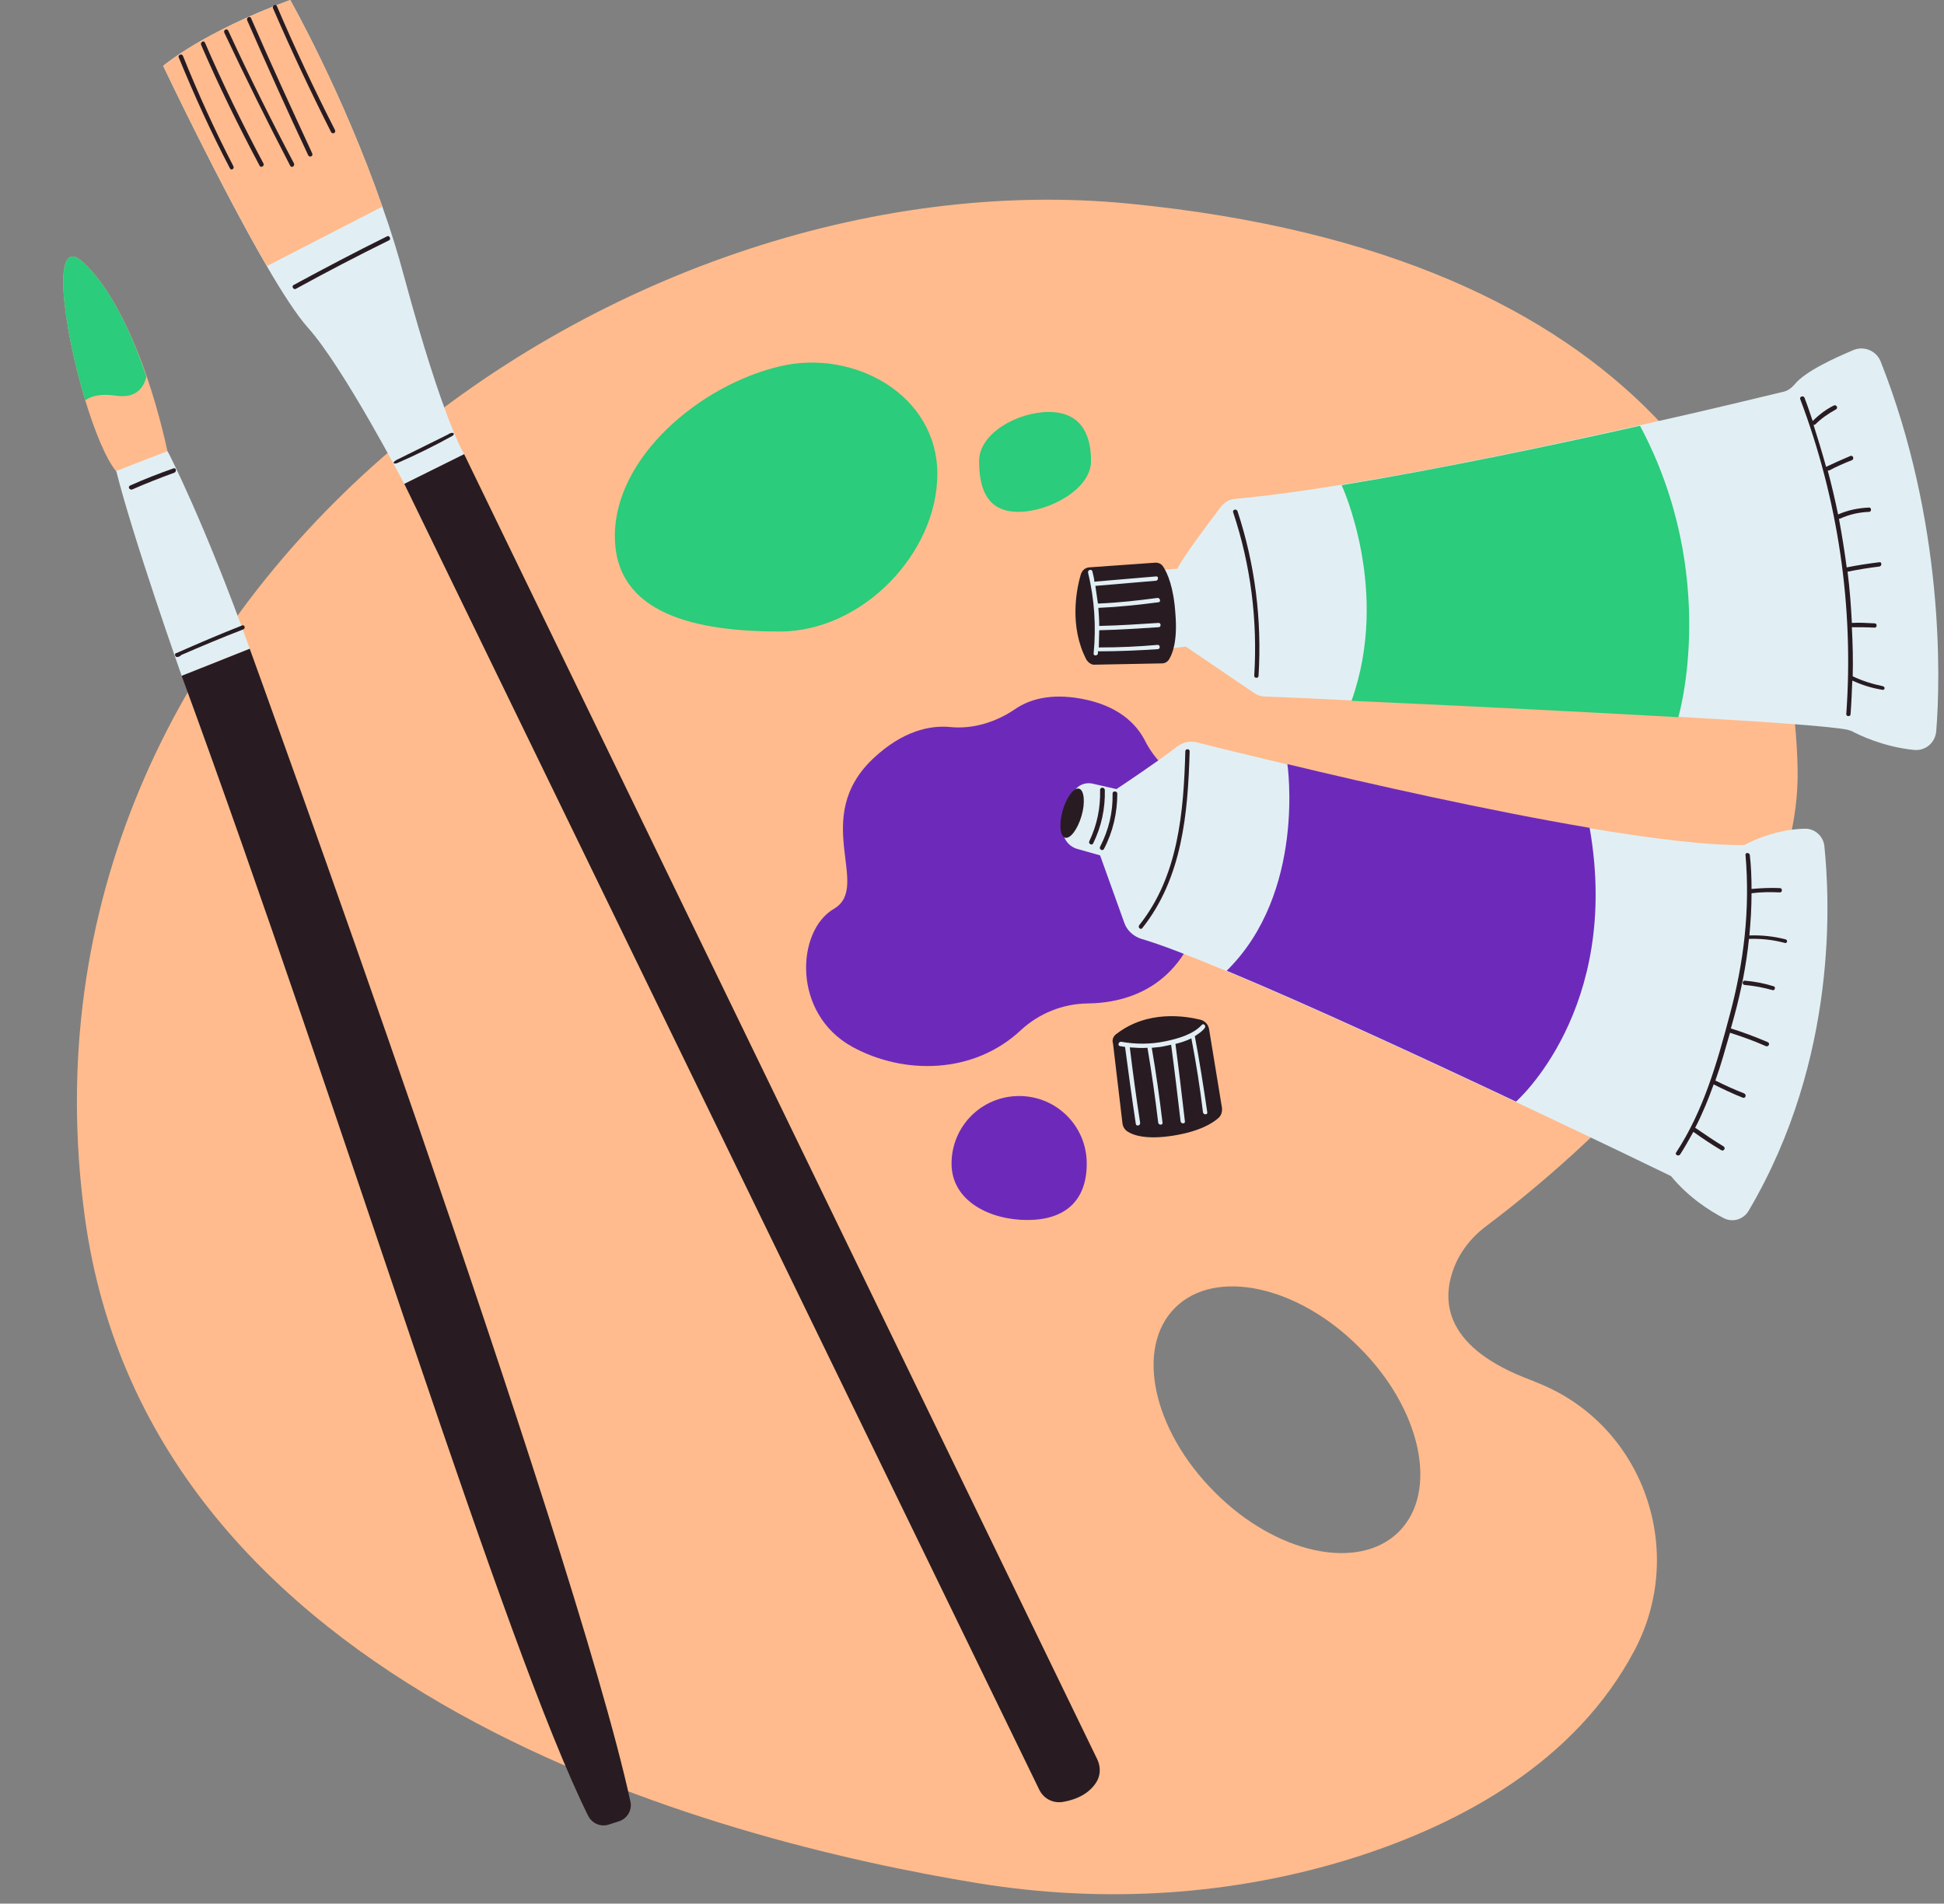 <?xml version="1.0" encoding="UTF-8"?><svg xmlns="http://www.w3.org/2000/svg" xmlns:xlink="http://www.w3.org/1999/xlink" height="442.2" preserveAspectRatio="xMidYMid meet" version="1.0" viewBox="-14.7 0.0 451.5 442.2" width="451.5" zoomAndPan="magnify"><rect x="-14.7" y="0.0" width="451.5" height="442.2" fill="#808080" stroke="none"/><g id="change1_1"><path d="M342.6,321.3c-0.6-0.2-1.1-0.5-1.7-0.7c-19.9-7.4-20.7-18-18.2-25.3c1.4-4.2,4.2-7.8,7.8-10.5 c14-10.5,73.3-57.7,72.3-106.2c-1.1-55-35.8-119.6-155.3-131.3C127.8,35.6-14.7,138.1,5,282.7c15.1,110.9,147,144.9,207.7,154.8 c29.1,4.7,59,2.9,87.2-6c24.8-7.9,51.3-22.2,65-48.1C377.2,360.2,367,331.1,342.6,321.3z M310.2,355.8c-9.3,9.3-28.5,5.2-42.8-9.2 c-14.4-14.4-18.5-33.5-9.2-42.8c9.3-9.3,28.5-5.2,42.8,9.2C315.4,327.3,319.5,346.5,310.2,355.8z" fill="#FFBB8D"/></g><g id="change2_1"><path d="M265,209.3c-4.1,19.9-17.7,23.7-27.2,23.8c-5.7,0.1-11.2,2.3-15.4,6.2c-11,10.3-27.2,10.4-39.1,3.9 c-14.1-7.7-13.1-27-4.3-32.1c8.8-5.2-5.6-21,9.1-34.9c6.8-6.4,13.2-7.8,18-7.3c5.3,0.5,10.6-1.2,15-4.2c3.2-2.2,8.1-3.7,15.3-2.4 c8.7,1.6,12.9,5.9,14.9,9.9c2,3.9,5.1,7,8.8,9.4C264.4,184.5,268.6,191.6,265,209.3z" fill="#6D2ABA"/></g><g id="change3_1"><path d="M391.4,281.3c-1.2,2-3.7,2.7-5.7,1.7c-3.3-1.7-8.3-4.9-12.3-9.8c0,0-15.6-7.6-36-17.2 c-21.4-10.1-48-22.4-67.2-30.4v0c-8.4-3.5-15.3-6.2-19.8-7.5c-1.9-0.6-3.4-2-4-3.8l-5.6-15.6l-5.3-1.5c-2.1-0.6-3.5-2.6-3.4-4.8 c0.1-2.2,0.7-5.2,2.7-8.6c0.8-1.4,2.5-2.1,4.1-1.8l5.7,1.3c0,0,9.5-6.3,14-9.8c1.4-1.1,3.2-1.5,4.9-1c3.8,1,11.3,2.8,20.9,5.1 c19.1,4.6,46.6,10.8,70.2,14.8c14.3,2.4,27.1,4,35.8,3.9c0,0,6.5-3.7,14.2-3.8c2.2,0,4.1,1.7,4.4,3.9 C410.2,207.9,412.5,245.6,391.4,281.3z M422.1,84c-1-2.5-3.8-3.7-6.3-2.7c-4.5,1.9-11.3,5-13.7,8c-0.7,0.8-1.6,1.5-2.6,1.7 c-4.6,1.1-17.2,4.2-33.4,7.8c-20.5,4.6-46.7,10.2-69.3,13.8c-9,1.5-17.4,2.6-24.7,3.3c-1.3,0.1-2.5,0.8-3.3,1.9 c-2.8,3.7-9.2,12.2-10,14.3l-5.5,0.4l1.2,18.4l6.2-0.7l15.9,10.8c0.7,0.5,1.6,0.8,2.5,0.8c2.9,0.1,10.2,0.4,20,0.9 c20.2,0.9,51.1,2.4,75.9,3.8c19.5,1.1,35.4,2.2,39.3,3c0.4,0.1,0.8,0.2,1.2,0.4c1.5,0.8,7.2,3.6,14.3,4.3c2.7,0.3,5-1.7,5.2-4.4 C436,157.4,436.8,121.2,422.1,84z" fill="#E1EFF4"/></g><g id="change4_1"><path d="M244.7,240.1c7.2-5.5,15.9-4.1,19.5-3.2c1,0.3,1.7,1.1,1.9,2.1l3,18.3c0.1,0.8-0.1,1.7-0.7,2.3 c-1.3,1.2-4.3,3.2-10.6,4.2c-6.3,1-9.4-0.1-10.7-1c-0.6-0.4-1-1.1-1.1-1.8l-2.2-18.6C243.5,241.5,243.9,240.6,244.7,240.1z M239.6,154.4l15.6-0.3c0.6,0,1.2-0.3,1.6-0.9c0.8-1.3,2-4.2,1.5-10.5c-0.4-6.4-1.9-9.6-2.8-11c-0.4-0.7-1.1-1-1.8-1l-15.5,1.1 c-0.9,0.1-1.6,0.7-1.9,1.7c-1,3.4-2.7,12,1.3,19.7C238.1,154,238.9,154.5,239.6,154.4z" fill="#281C22"/></g><g id="change4_2"><path d="M261.6,174.5c-0.4,14.4-1.7,29.4-11,41.1c-0.4,0.5-1.1-0.2-0.7-0.7c9.1-11.4,10.3-26.3,10.7-40.4 C260.6,173.9,261.6,173.9,261.6,174.5z M243.7,184.3c0.1,4.4-0.9,8.5-2.9,12.4c-0.3,0.6,0.6,1.1,0.9,0.5c2.1-4,3.1-8.4,3.1-12.9 C244.7,183.7,243.7,183.7,243.7,184.3z M240.8,183.5c0.1,4.2-0.7,8.1-2.5,11.9c-0.3,0.6,0.6,1.1,0.9,0.5c1.9-3.9,2.8-8,2.7-12.4 C241.8,182.8,240.8,182.8,240.8,183.5z M397.2,229.1c-2.2-0.7-4.4-1.1-6.7-1.3c-0.6,0-0.6,1,0,1c2.2,0.2,4.3,0.6,6.5,1.2 C397.5,230.2,397.8,229.2,397.2,229.1z M400,218.2c-2.8-0.7-5.5-1-8.4-0.9c0.3-3.2,0.5-6.5,0.5-9.8c2.2-0.3,4.4-0.3,6.6-0.2 c0.6,0,0.6-1,0-1c-2.2-0.1-4.4,0-6.6,0.2c0-2.6-0.1-5.3-0.4-7.9c-0.1-0.6-1.1-0.6-1,0c1.1,12.7-0.4,25.1-3.7,37.3 c-2.9,11-6.1,22.2-12.4,31.8c-0.4,0.5,0.5,1,0.9,0.5c1.1-1.7,2.1-3.5,3.1-5.3c0,0.1,0.1,0.1,0.1,0.1c2.1,1.5,4.2,2.9,6.4,4.2 c0.5,0.3,1.1-0.5,0.5-0.9c-2.2-1.3-4.3-2.8-6.4-4.2c-0.1-0.1-0.2-0.1-0.2-0.1c1.7-3.3,3.1-6.7,4.3-10.1c2.2,1.1,4.5,2.2,6.8,3.1 c0.6,0.2,0.9-0.7,0.3-1c-2.3-0.9-4.5-1.9-6.7-3c1.3-3.6,2.3-7.3,3.4-11.1c2.8,0.9,5.6,1.9,8.3,3.1c0.6,0.3,1.1-0.6,0.5-0.9 c-2.8-1.2-5.7-2.3-8.6-3.2c0.3-1,0.5-1.9,0.8-2.9c1.6-5.9,2.8-11.9,3.4-17.9c2.8-0.1,5.5,0.2,8.2,0.9 C400.4,219.3,400.6,218.4,400,218.2z M235.9,183.2c-1.2-0.3-2.9,2-3.8,5.1c-0.9,3.2-0.6,6,0.6,6.3c1.2,0.3,2.9-2,3.8-5.1 C237.4,186.4,237.1,183.5,235.9,183.2z M271.7,119c4.1,12.3,5.7,25.1,4.9,38c0,0.6,1,0.6,1,0c0.8-13-0.8-25.9-4.9-38.3 C272.4,118.1,271.5,118.4,271.7,119z M422.6,159.4c-2.4-0.5-4.7-1.2-7-2.3c0.1-3.8,0-7.6-0.2-11.4c1.8,0,3.5,0,5.3,0.1 c0.6,0,0.6-1,0-1c-1.8-0.1-3.6-0.2-5.3-0.1c-0.2-4-0.5-8-1-11.9c2.5-0.5,4.9-0.9,7.4-1.2c0.6-0.1,0.6-1.1,0-1 c-2.5,0.3-5.1,0.7-7.6,1.2c-0.5-3.8-1.1-7.5-1.8-11.3c0.1,0,0.1,0,0.2,0c2.2-1,4.4-1.5,6.8-1.6c0.6,0,0.6-1,0-1 c-2.5,0.1-4.9,0.6-7.2,1.6c-0.7-3.4-1.5-6.8-2.4-10.2c0.1,0,0.2,0,0.3,0c1.7-0.9,3.5-1.7,5.3-2.4c0.6-0.2,0.3-1.2-0.3-1 c-1.9,0.8-3.7,1.6-5.6,2.5c0,0,0,0-0.1,0c-0.9-3.3-1.9-6.5-2.9-9.7c0.1,0,0.2,0,0.4-0.1c1.4-1.4,3-2.5,4.8-3.5 c0.6-0.3,0.1-1.2-0.5-0.9c-1.8,0.9-3.4,2.1-4.9,3.6c-0.6-1.8-1.2-3.6-1.9-5.4c-0.2-0.6-1.2-0.3-1,0.3c8.8,23.3,12.5,48.3,10.7,73.2 c0,0.6,1,0.6,1,0c0.2-2.6,0.3-5.2,0.4-7.8c2.2,1,4.4,1.7,6.8,2.1C423,160.5,423.3,159.6,422.6,159.4z" fill="#281C22"/></g><g id="change3_2"><path d="M240.5,151.3c-0.1,0-0.2,0-0.2-0.1c0,0.2,0,0.4,0,0.6c-0.1,0.6-1.1,0.6-1,0c0.6-6.3,0.2-12.6-1.3-18.8 c-0.1-0.6,0.8-0.9,1-0.3c0.2,0.8,0.4,1.6,0.5,2.5c0.1,0,0.1-0.1,0.2-0.1c4.7-0.4,9.4-0.8,14.1-1.2c0.6-0.1,0.6,0.9,0,1 c-4.7,0.4-9.4,0.8-14.1,1.2c0,0,0,0,0,0c0.2,1.3,0.4,2.7,0.6,4.1c0.1,0,0.1,0,0.2,0c4.6-0.2,9.1-0.7,13.6-1.3c0.6-0.1,0.9,0.9,0.3,1 c-4.6,0.6-9.3,1.1-13.9,1.3c0,0-0.1,0-0.1,0c0.1,1.4,0.2,2.8,0.2,4.2c0,0,0.1,0,0.1,0c4.6-0.1,9.1-0.4,13.7-0.7c0.6,0,0.6,1,0,1 c-4.6,0.3-9.1,0.6-13.7,0.7c0,0-0.1,0-0.1,0c0,1.3-0.1,2.7-0.1,4c0.1,0,0.1,0,0.2,0c4.5,0,9-0.2,13.5-0.6c0.6,0,0.6,1,0,1 C249.6,151.1,245.1,151.3,240.5,151.3z M262.8,240.7C262.8,240.6,262.8,240.6,262.8,240.7c0.9-0.6,1.7-1.1,2.3-1.9 c0.4-0.5-0.3-1.2-0.7-0.7c-2,2.2-5.6,3.2-8.5,3.8c-3.4,0.7-6.8,0.7-10.2,0.1c-0.6-0.1-0.9,0.9-0.3,1c0.4,0.1,0.8,0.1,1.2,0.2 c0.8,6,1.6,12,2.5,17.9c0.1,0.6,1.1,0.4,1-0.3c-0.9-5.8-1.7-11.7-2.4-17.5c1.4,0.1,2.7,0.2,4.1,0.1c1,5.8,1.8,11.6,2.5,17.4 c0.1,0.6,1.1,0.6,1,0c-0.7-5.8-1.5-11.6-2.5-17.4c1.2-0.1,2.3-0.2,3.5-0.5c0.3-0.1,0.6-0.1,1-0.2c0.8,5.9,1.5,11.9,2.2,17.8 c0.1,0.6,1.1,0.6,1,0c-0.7-6-1.4-12-2.2-18c1.2-0.3,2.5-0.7,3.7-1.3c1.1,5.7,2,11.4,2.7,17.2c0.1,0.6,1.1,0.6,1,0 C264.8,252.3,263.9,246.5,262.8,240.7z" fill="#E1EFF4"/></g><g id="change3_3"><path d="M93.1,105.5l-13.9,6.9c0,0-14.2-27.2-22.4-36.3c-2.5-2.8-5.9-8-9.6-14.4C36.4,43.1,23.2,15.3,23.2,15.3 S32.3,7.5,52.7,0c0,0,12.1,21.4,21.4,48c1.9,5.3,3.6,10.8,5.1,16.4C88.3,98,93.1,105.5,93.1,105.5z" fill="#E1EFF4"/></g><g id="change1_2"><path d="M74.1,48L47.3,61.8C36.4,43.1,23.2,15.3,23.2,15.3S32.3,7.5,52.7,0C52.7,0,64.9,21.4,74.1,48z M19.4,87.5 C16.1,78,11.2,67.1,4.7,61C-3,53.8-0.1,75.8,5.1,93c2.2,7.2,4.8,13.6,7.2,16.5c4.1,5,11.9-4.6,11.9-4.6S22.6,96.9,19.4,87.5z" fill="#FFBB8D"/></g><g id="change3_4"><path d="M43.3,150.7L27.5,157c0,0-11.4-32.3-15.2-47.6l11.9-4.6C24.3,104.8,33,121.9,43.3,150.7z" fill="#E1EFF4"/></g><g id="change4_3"><path d="M41.5,145.3c-5.1,2-10.2,4.2-15.2,6.4c0,0-0.1,0-0.1,0c-0.5,0.2-0.2,1.1,0.4,0.9c0.2,0,0.3-0.1,0.5-0.2 c0.1,0,0.2-0.1,0.2-0.2c4.8-2.1,9.6-4.1,14.5-6C42.4,146,42.1,145,41.5,145.3z M25.6,108.8c-3.4,1.2-6.8,2.5-10.1,4 c-0.6,0.3-0.1,1.1,0.5,0.9c3.2-1.4,6.5-2.7,9.8-3.9C26.4,109.5,26.2,108.6,25.6,108.8z M43.3,150.7L27.5,157 c38.1,103.9,74.8,225.3,94.4,264.8c0.9,1.8,3,2.7,4.9,2l2.2-0.7c2-0.6,3.2-2.7,2.7-4.7C118.5,357.8,43.3,150.7,43.3,150.7z M39.5,38.6c-4.3-8.3-8.2-16.9-11.7-25.6c-0.2-0.6-1.2-0.3-1,0.3c3.6,8.8,7.5,17.4,11.9,25.8C39,39.7,39.8,39.2,39.5,38.6z M46.5,38 C41.6,28.8,37,19.4,32.9,9.9c-0.3-0.6-1.1-0.1-0.9,0.5c4.1,9.5,8.7,18.9,13.6,28.1C45.9,39.1,46.8,38.5,46.5,38z M53.6,38 C48.2,27.8,43.1,17.5,38.3,7.1C38,6.5,37.1,7,37.4,7.6c4.9,10.4,10,20.7,15.3,30.9C53,39.1,53.8,38.6,53.6,38z M57.8,35.6 C53,25.2,48.2,14.8,43.6,4.2c-0.3-0.6-1.1-0.1-0.9,0.5c4.6,10.5,9.3,21,14.2,31.4C57.3,36.7,58.1,36.2,57.8,35.6z M63.1,30.2 c-4.8-9.4-9.3-19-13.5-28.8c-0.3-0.6-1.1-0.1-0.9,0.5c4.2,9.7,8.7,19.3,13.5,28.8C62.6,31.3,63.4,30.8,63.1,30.2z M78.1,106.5 c-2.1,0.9-1.4,1.4-0.6,1.1c4.4-1.9,8.6-4,12.8-6.3c0.8-0.4,0.4-1.3-1.1-0.3 M75.2,54.9c-7.3,3.6-14.5,7.4-21.7,11.3 c-0.6,0.3,0,1.2,0.5,0.9c7.1-3.9,14.4-7.7,21.7-11.3C76.2,55.5,75.7,54.6,75.2,54.9z M240.2,408.8L93.1,105.5l-13.9,6.9l147.5,303.4 c1,2,3.1,3.1,5.3,2.8c4.3-0.7,6.6-2.6,7.8-4.4C240.9,412.6,241,410.6,240.2,408.8z" fill="#281C22"/></g><g id="change5_1"><path d="M375.1,166.6c-24.8-1.4-55.7-2.9-75.9-3.8l0,0c9.1-25.6-2.3-50.1-2.3-50.1c22.6-3.7,48.8-9.2,69.3-13.8 C384.8,133.8,375.1,166.6,375.1,166.6z M166.4,85.1c-18.6,4.4-38.3,21.1-38.3,39.4s19.1,22.2,38.3,22.2s36.6-18.2,36.6-36.6 S183.6,81,166.4,85.1z M228.9,95.7c-7.2,0-16.2,4.9-16.2,11.4s1.9,11.8,9.1,11.8c7.2,0,16.9-5.3,16.9-11.8S236.1,95.7,228.9,95.7z M4.7,61C-3,53.8-0.1,75.8,5.1,93c1.4-1,3.5-1.6,7-1.1c4.5,0.7,6.5-1.5,7.2-4.4C16.1,78,11.2,67.1,4.7,61z" fill="#2BCC7B"/></g><g id="change2_2"><path d="M337.4,255.9c-21.4-10.1-48-22.4-67.2-30.4v0c18.5-18.2,14.1-48,14.1-48c19.1,4.6,46.6,10.8,70.2,14.8 C361.9,234.5,337.4,255.9,337.4,255.9z M222,254.6c-8.7,0-15.7,7-15.7,15.7s8.9,13.1,17.6,13.1c8.7,0,13.8-4.4,13.8-13.1 S230.7,254.6,222,254.6z" fill="#6D2ABA"/></g></svg>